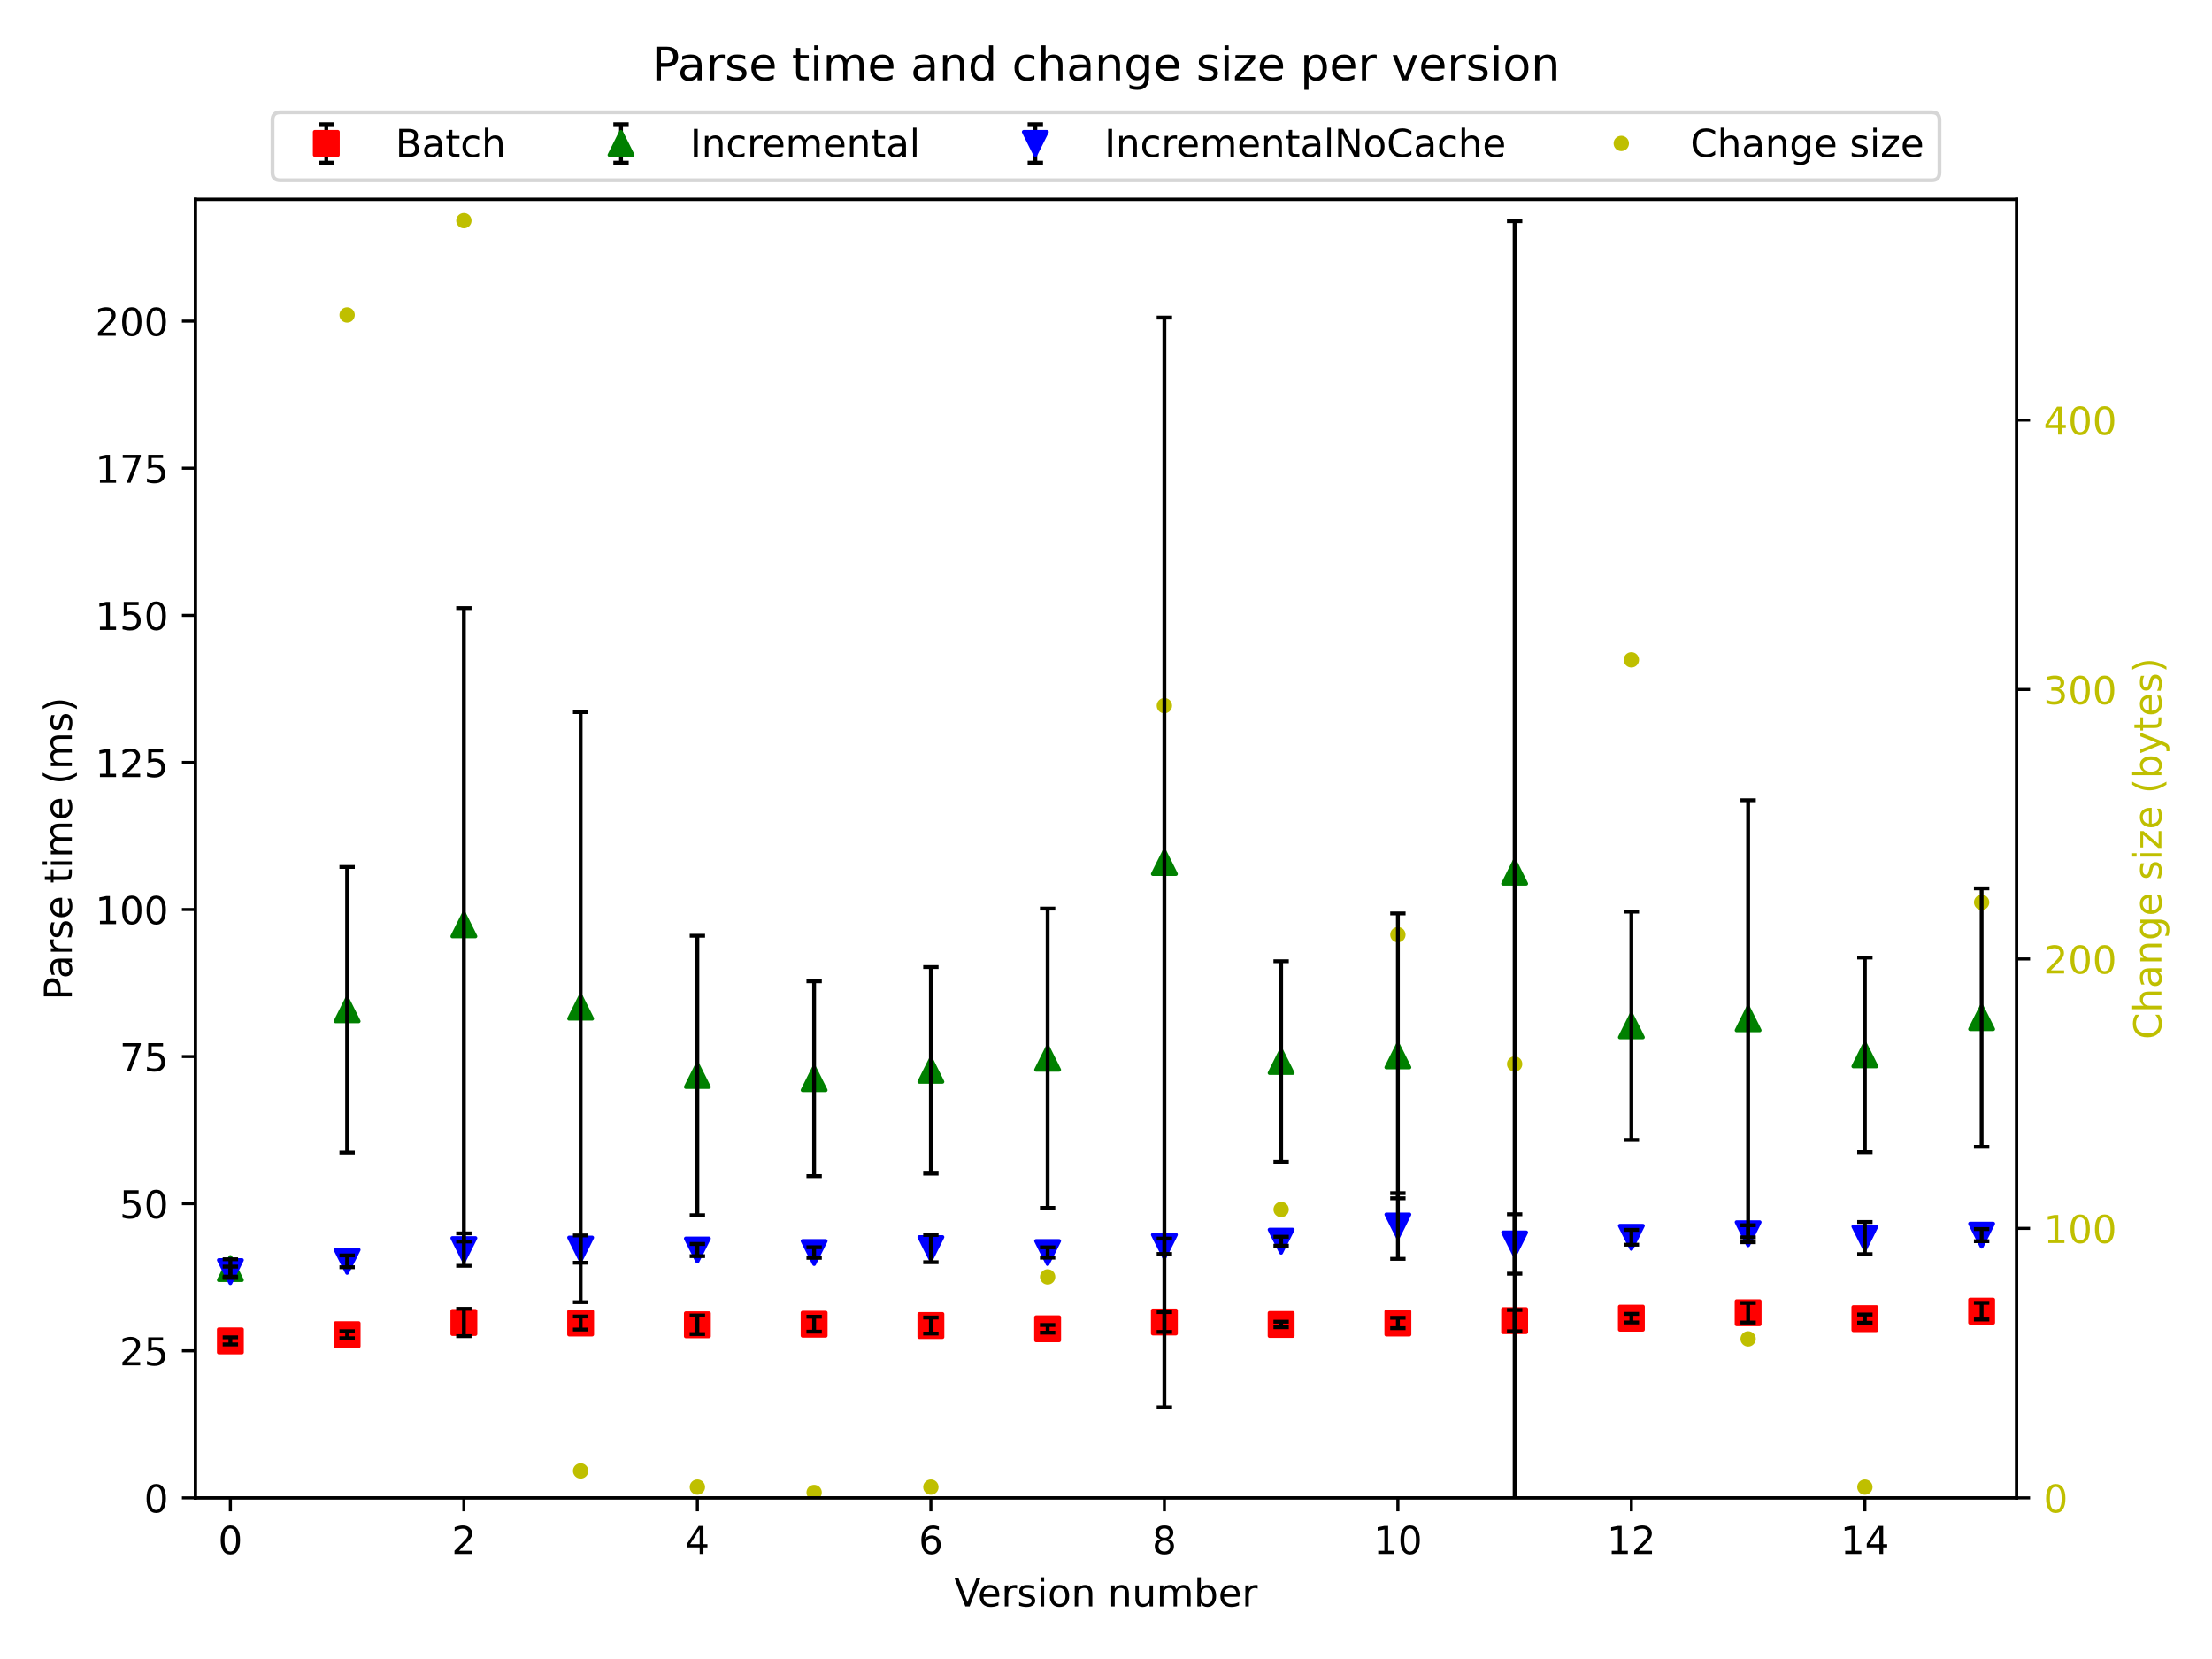 <?xml version="1.0" encoding="utf-8" standalone="no"?>
<!DOCTYPE svg PUBLIC "-//W3C//DTD SVG 1.1//EN"
  "http://www.w3.org/Graphics/SVG/1.1/DTD/svg11.dtd">
<!-- Created with matplotlib (https://matplotlib.org/) -->
<svg height="432pt" version="1.1" viewBox="0 0 576 432" width="576pt" xmlns="http://www.w3.org/2000/svg" xmlns:xlink="http://www.w3.org/1999/xlink">
 <defs>
  <style type="text/css">*{stroke-linecap:butt;stroke-linejoin:round;}</style>
 </defs>
 <g id="figure_1">
  <g id="patch_1">
   <path d="M 0 432 
L 576 432 
L 576 0 
L 0 0 
z
" style="fill:#ffffff;"/>
  </g>
  <g id="axes_1">
   <g id="matplotlib.axis_1">
    <g id="ytick_1">
     <g id="line2d_1">
      <defs>
       <path d="M 0 0 
L 3.5 0 
" id="mb43f9e6ca8" style="stroke:#000000;stroke-width:0.8;"/>
      </defs>
      <g>
       <use style="stroke:#000000;stroke-width:0.8;" x="525.13" xlink:href="#mb43f9e6ca8" y="390.04"/>
      </g>
     </g>
     <g id="text_1">
      <!-- 0 -->
      <g style="fill:#bfbf00;" transform="translate(532.13 393.839)scale(0.1 -0.1)">
       <defs>
        <path d="M 31.781 66.406 
Q 24.172 66.406 20.328 58.906 
Q 16.5 51.422 16.5 36.375 
Q 16.5 21.391 20.328 13.891 
Q 24.172 6.391 31.781 6.391 
Q 39.453 6.391 43.281 13.891 
Q 47.125 21.391 47.125 36.375 
Q 47.125 51.422 43.281 58.906 
Q 39.453 66.406 31.781 66.406 
z
M 31.781 74.219 
Q 44.047 74.219 50.516 64.516 
Q 56.984 54.828 56.984 36.375 
Q 56.984 17.969 50.516 8.266 
Q 44.047 -1.422 31.781 -1.422 
Q 19.531 -1.422 13.062 8.266 
Q 6.594 17.969 6.594 36.375 
Q 6.594 54.828 13.062 64.516 
Q 19.531 74.219 31.781 74.219 
z
" id="DejaVuSans-48"/>
       </defs>
       <use xlink:href="#DejaVuSans-48"/>
      </g>
     </g>
    </g>
    <g id="ytick_2">
     <g id="line2d_2">
      <g>
       <use style="stroke:#000000;stroke-width:0.8;" x="525.13" xlink:href="#mb43f9e6ca8" y="319.875"/>
      </g>
     </g>
     <g id="text_2">
      <!-- 100 -->
      <g style="fill:#bfbf00;" transform="translate(532.13 323.674)scale(0.1 -0.1)">
       <defs>
        <path d="M 12.406 8.297 
L 28.516 8.297 
L 28.516 63.922 
L 10.984 60.406 
L 10.984 69.391 
L 28.422 72.906 
L 38.281 72.906 
L 38.281 8.297 
L 54.391 8.297 
L 54.391 0 
L 12.406 0 
z
" id="DejaVuSans-49"/>
       </defs>
       <use xlink:href="#DejaVuSans-49"/>
       <use x="63.623" xlink:href="#DejaVuSans-48"/>
       <use x="127.246" xlink:href="#DejaVuSans-48"/>
      </g>
     </g>
    </g>
    <g id="ytick_3">
     <g id="line2d_3">
      <g>
       <use style="stroke:#000000;stroke-width:0.8;" x="525.13" xlink:href="#mb43f9e6ca8" y="249.709"/>
      </g>
     </g>
     <g id="text_3">
      <!-- 200 -->
      <g style="fill:#bfbf00;" transform="translate(532.13 253.508)scale(0.1 -0.1)">
       <defs>
        <path d="M 19.188 8.297 
L 53.609 8.297 
L 53.609 0 
L 7.328 0 
L 7.328 8.297 
Q 12.938 14.109 22.625 23.891 
Q 32.328 33.688 34.812 36.531 
Q 39.547 41.844 41.422 45.531 
Q 43.312 49.219 43.312 52.781 
Q 43.312 58.594 39.234 62.25 
Q 35.156 65.922 28.609 65.922 
Q 23.969 65.922 18.812 64.312 
Q 13.672 62.703 7.812 59.422 
L 7.812 69.391 
Q 13.766 71.781 18.938 73 
Q 24.125 74.219 28.422 74.219 
Q 39.75 74.219 46.484 68.547 
Q 53.219 62.891 53.219 53.422 
Q 53.219 48.922 51.531 44.891 
Q 49.859 40.875 45.406 35.406 
Q 44.188 33.984 37.641 27.219 
Q 31.109 20.453 19.188 8.297 
z
" id="DejaVuSans-50"/>
       </defs>
       <use xlink:href="#DejaVuSans-50"/>
       <use x="63.623" xlink:href="#DejaVuSans-48"/>
       <use x="127.246" xlink:href="#DejaVuSans-48"/>
      </g>
     </g>
    </g>
    <g id="ytick_4">
     <g id="line2d_4">
      <g>
       <use style="stroke:#000000;stroke-width:0.8;" x="525.13" xlink:href="#mb43f9e6ca8" y="179.544"/>
      </g>
     </g>
     <g id="text_4">
      <!-- 300 -->
      <g style="fill:#bfbf00;" transform="translate(532.13 183.343)scale(0.1 -0.1)">
       <defs>
        <path d="M 40.578 39.312 
Q 47.656 37.797 51.625 33 
Q 55.609 28.219 55.609 21.188 
Q 55.609 10.406 48.188 4.484 
Q 40.766 -1.422 27.094 -1.422 
Q 22.516 -1.422 17.656 -0.516 
Q 12.797 0.391 7.625 2.203 
L 7.625 11.719 
Q 11.719 9.328 16.594 8.109 
Q 21.484 6.891 26.812 6.891 
Q 36.078 6.891 40.938 10.547 
Q 45.797 14.203 45.797 21.188 
Q 45.797 27.641 41.281 31.266 
Q 36.766 34.906 28.719 34.906 
L 20.219 34.906 
L 20.219 43.016 
L 29.109 43.016 
Q 36.375 43.016 40.234 45.922 
Q 44.094 48.828 44.094 54.297 
Q 44.094 59.906 40.109 62.906 
Q 36.141 65.922 28.719 65.922 
Q 24.656 65.922 20.016 65.031 
Q 15.375 64.156 9.812 62.312 
L 9.812 71.094 
Q 15.438 72.656 20.344 73.438 
Q 25.25 74.219 29.594 74.219 
Q 40.828 74.219 47.359 69.109 
Q 53.906 64.016 53.906 55.328 
Q 53.906 49.266 50.438 45.094 
Q 46.969 40.922 40.578 39.312 
z
" id="DejaVuSans-51"/>
       </defs>
       <use xlink:href="#DejaVuSans-51"/>
       <use x="63.623" xlink:href="#DejaVuSans-48"/>
       <use x="127.246" xlink:href="#DejaVuSans-48"/>
      </g>
     </g>
    </g>
    <g id="ytick_5">
     <g id="line2d_5">
      <g>
       <use style="stroke:#000000;stroke-width:0.8;" x="525.13" xlink:href="#mb43f9e6ca8" y="109.378"/>
      </g>
     </g>
     <g id="text_5">
      <!-- 400 -->
      <g style="fill:#bfbf00;" transform="translate(532.13 113.177)scale(0.1 -0.1)">
       <defs>
        <path d="M 37.797 64.312 
L 12.891 25.391 
L 37.797 25.391 
z
M 35.203 72.906 
L 47.609 72.906 
L 47.609 25.391 
L 58.016 25.391 
L 58.016 17.188 
L 47.609 17.188 
L 47.609 0 
L 37.797 0 
L 37.797 17.188 
L 4.891 17.188 
L 4.891 26.703 
z
" id="DejaVuSans-52"/>
       </defs>
       <use xlink:href="#DejaVuSans-52"/>
       <use x="63.623" xlink:href="#DejaVuSans-48"/>
       <use x="127.246" xlink:href="#DejaVuSans-48"/>
      </g>
     </g>
    </g>
    <g id="text_6">
     <!-- Change size (bytes) -->
     <g style="fill:#bfbf00;" transform="translate(562.816 270.681)rotate(-90)scale(0.1 -0.1)">
      <defs>
       <path d="M 64.406 67.281 
L 64.406 56.891 
Q 59.422 61.531 53.781 63.812 
Q 48.141 66.109 41.797 66.109 
Q 29.297 66.109 22.656 58.469 
Q 16.016 50.828 16.016 36.375 
Q 16.016 21.969 22.656 14.328 
Q 29.297 6.688 41.797 6.688 
Q 48.141 6.688 53.781 8.984 
Q 59.422 11.281 64.406 15.922 
L 64.406 5.609 
Q 59.234 2.094 53.438 0.328 
Q 47.656 -1.422 41.219 -1.422 
Q 24.656 -1.422 15.125 8.703 
Q 5.609 18.844 5.609 36.375 
Q 5.609 53.953 15.125 64.078 
Q 24.656 74.219 41.219 74.219 
Q 47.75 74.219 53.531 72.484 
Q 59.328 70.75 64.406 67.281 
z
" id="DejaVuSans-67"/>
       <path d="M 54.891 33.016 
L 54.891 0 
L 45.906 0 
L 45.906 32.719 
Q 45.906 40.484 42.875 44.328 
Q 39.844 48.188 33.797 48.188 
Q 26.516 48.188 22.312 43.547 
Q 18.109 38.922 18.109 30.906 
L 18.109 0 
L 9.078 0 
L 9.078 75.984 
L 18.109 75.984 
L 18.109 46.188 
Q 21.344 51.125 25.703 53.562 
Q 30.078 56 35.797 56 
Q 45.219 56 50.047 50.172 
Q 54.891 44.344 54.891 33.016 
z
" id="DejaVuSans-104"/>
       <path d="M 34.281 27.484 
Q 23.391 27.484 19.188 25 
Q 14.984 22.516 14.984 16.5 
Q 14.984 11.719 18.141 8.906 
Q 21.297 6.109 26.703 6.109 
Q 34.188 6.109 38.703 11.406 
Q 43.219 16.703 43.219 25.484 
L 43.219 27.484 
z
M 52.203 31.203 
L 52.203 0 
L 43.219 0 
L 43.219 8.297 
Q 40.141 3.328 35.547 0.953 
Q 30.953 -1.422 24.312 -1.422 
Q 15.922 -1.422 10.953 3.297 
Q 6 8.016 6 15.922 
Q 6 25.141 12.172 29.828 
Q 18.359 34.516 30.609 34.516 
L 43.219 34.516 
L 43.219 35.406 
Q 43.219 41.609 39.141 45 
Q 35.062 48.391 27.688 48.391 
Q 23 48.391 18.547 47.266 
Q 14.109 46.141 10.016 43.891 
L 10.016 52.203 
Q 14.938 54.109 19.578 55.047 
Q 24.219 56 28.609 56 
Q 40.484 56 46.344 49.844 
Q 52.203 43.703 52.203 31.203 
z
" id="DejaVuSans-97"/>
       <path d="M 54.891 33.016 
L 54.891 0 
L 45.906 0 
L 45.906 32.719 
Q 45.906 40.484 42.875 44.328 
Q 39.844 48.188 33.797 48.188 
Q 26.516 48.188 22.312 43.547 
Q 18.109 38.922 18.109 30.906 
L 18.109 0 
L 9.078 0 
L 9.078 54.688 
L 18.109 54.688 
L 18.109 46.188 
Q 21.344 51.125 25.703 53.562 
Q 30.078 56 35.797 56 
Q 45.219 56 50.047 50.172 
Q 54.891 44.344 54.891 33.016 
z
" id="DejaVuSans-110"/>
       <path d="M 45.406 27.984 
Q 45.406 37.75 41.375 43.109 
Q 37.359 48.484 30.078 48.484 
Q 22.859 48.484 18.828 43.109 
Q 14.797 37.75 14.797 27.984 
Q 14.797 18.266 18.828 12.891 
Q 22.859 7.516 30.078 7.516 
Q 37.359 7.516 41.375 12.891 
Q 45.406 18.266 45.406 27.984 
z
M 54.391 6.781 
Q 54.391 -7.172 48.188 -13.984 
Q 42 -20.797 29.203 -20.797 
Q 24.469 -20.797 20.266 -20.094 
Q 16.062 -19.391 12.109 -17.922 
L 12.109 -9.188 
Q 16.062 -11.328 19.922 -12.344 
Q 23.781 -13.375 27.781 -13.375 
Q 36.625 -13.375 41.016 -8.766 
Q 45.406 -4.156 45.406 5.172 
L 45.406 9.625 
Q 42.625 4.781 38.281 2.391 
Q 33.938 0 27.875 0 
Q 17.828 0 11.672 7.656 
Q 5.516 15.328 5.516 27.984 
Q 5.516 40.672 11.672 48.328 
Q 17.828 56 27.875 56 
Q 33.938 56 38.281 53.609 
Q 42.625 51.219 45.406 46.391 
L 45.406 54.688 
L 54.391 54.688 
z
" id="DejaVuSans-103"/>
       <path d="M 56.203 29.594 
L 56.203 25.203 
L 14.891 25.203 
Q 15.484 15.922 20.484 11.062 
Q 25.484 6.203 34.422 6.203 
Q 39.594 6.203 44.453 7.469 
Q 49.312 8.734 54.109 11.281 
L 54.109 2.781 
Q 49.266 0.734 44.188 -0.344 
Q 39.109 -1.422 33.891 -1.422 
Q 20.797 -1.422 13.156 6.188 
Q 5.516 13.812 5.516 26.812 
Q 5.516 40.234 12.766 48.109 
Q 20.016 56 32.328 56 
Q 43.359 56 49.781 48.891 
Q 56.203 41.797 56.203 29.594 
z
M 47.219 32.234 
Q 47.125 39.594 43.094 43.984 
Q 39.062 48.391 32.422 48.391 
Q 24.906 48.391 20.391 44.141 
Q 15.875 39.891 15.188 32.172 
z
" id="DejaVuSans-101"/>
       <path id="DejaVuSans-32"/>
       <path d="M 44.281 53.078 
L 44.281 44.578 
Q 40.484 46.531 36.375 47.5 
Q 32.281 48.484 27.875 48.484 
Q 21.188 48.484 17.844 46.438 
Q 14.5 44.391 14.5 40.281 
Q 14.5 37.156 16.891 35.375 
Q 19.281 33.594 26.516 31.984 
L 29.594 31.297 
Q 39.156 29.25 43.188 25.516 
Q 47.219 21.781 47.219 15.094 
Q 47.219 7.469 41.188 3.016 
Q 35.156 -1.422 24.609 -1.422 
Q 20.219 -1.422 15.453 -0.562 
Q 10.688 0.297 5.422 2 
L 5.422 11.281 
Q 10.406 8.688 15.234 7.391 
Q 20.062 6.109 24.812 6.109 
Q 31.156 6.109 34.562 8.281 
Q 37.984 10.453 37.984 14.406 
Q 37.984 18.062 35.516 20.016 
Q 33.062 21.969 24.703 23.781 
L 21.578 24.516 
Q 13.234 26.266 9.516 29.906 
Q 5.812 33.547 5.812 39.891 
Q 5.812 47.609 11.281 51.797 
Q 16.75 56 26.812 56 
Q 31.781 56 36.172 55.266 
Q 40.578 54.547 44.281 53.078 
z
" id="DejaVuSans-115"/>
       <path d="M 9.422 54.688 
L 18.406 54.688 
L 18.406 0 
L 9.422 0 
z
M 9.422 75.984 
L 18.406 75.984 
L 18.406 64.594 
L 9.422 64.594 
z
" id="DejaVuSans-105"/>
       <path d="M 5.516 54.688 
L 48.188 54.688 
L 48.188 46.484 
L 14.406 7.172 
L 48.188 7.172 
L 48.188 0 
L 4.297 0 
L 4.297 8.203 
L 38.094 47.516 
L 5.516 47.516 
z
" id="DejaVuSans-122"/>
       <path d="M 31 75.875 
Q 24.469 64.656 21.281 53.656 
Q 18.109 42.672 18.109 31.391 
Q 18.109 20.125 21.312 9.062 
Q 24.516 -2 31 -13.188 
L 23.188 -13.188 
Q 15.875 -1.703 12.234 9.375 
Q 8.594 20.453 8.594 31.391 
Q 8.594 42.281 12.203 53.312 
Q 15.828 64.359 23.188 75.875 
z
" id="DejaVuSans-40"/>
       <path d="M 48.688 27.297 
Q 48.688 37.203 44.609 42.844 
Q 40.531 48.484 33.406 48.484 
Q 26.266 48.484 22.188 42.844 
Q 18.109 37.203 18.109 27.297 
Q 18.109 17.391 22.188 11.75 
Q 26.266 6.109 33.406 6.109 
Q 40.531 6.109 44.609 11.75 
Q 48.688 17.391 48.688 27.297 
z
M 18.109 46.391 
Q 20.953 51.266 25.266 53.625 
Q 29.594 56 35.594 56 
Q 45.562 56 51.781 48.094 
Q 58.016 40.188 58.016 27.297 
Q 58.016 14.406 51.781 6.484 
Q 45.562 -1.422 35.594 -1.422 
Q 29.594 -1.422 25.266 0.953 
Q 20.953 3.328 18.109 8.203 
L 18.109 0 
L 9.078 0 
L 9.078 75.984 
L 18.109 75.984 
z
" id="DejaVuSans-98"/>
       <path d="M 32.172 -5.078 
Q 28.375 -14.844 24.75 -17.812 
Q 21.141 -20.797 15.094 -20.797 
L 7.906 -20.797 
L 7.906 -13.281 
L 13.188 -13.281 
Q 16.891 -13.281 18.938 -11.516 
Q 21 -9.766 23.484 -3.219 
L 25.094 0.875 
L 2.984 54.688 
L 12.5 54.688 
L 29.594 11.922 
L 46.688 54.688 
L 56.203 54.688 
z
" id="DejaVuSans-121"/>
       <path d="M 18.312 70.219 
L 18.312 54.688 
L 36.812 54.688 
L 36.812 47.703 
L 18.312 47.703 
L 18.312 18.016 
Q 18.312 11.328 20.141 9.422 
Q 21.969 7.516 27.594 7.516 
L 36.812 7.516 
L 36.812 0 
L 27.594 0 
Q 17.188 0 13.234 3.875 
Q 9.281 7.766 9.281 18.016 
L 9.281 47.703 
L 2.688 47.703 
L 2.688 54.688 
L 9.281 54.688 
L 9.281 70.219 
z
" id="DejaVuSans-116"/>
       <path d="M 8.016 75.875 
L 15.828 75.875 
Q 23.141 64.359 26.781 53.312 
Q 30.422 42.281 30.422 31.391 
Q 30.422 20.453 26.781 9.375 
Q 23.141 -1.703 15.828 -13.188 
L 8.016 -13.188 
Q 14.5 -2 17.703 9.062 
Q 20.906 20.125 20.906 31.391 
Q 20.906 42.672 17.703 53.656 
Q 14.5 64.656 8.016 75.875 
z
" id="DejaVuSans-41"/>
      </defs>
      <use xlink:href="#DejaVuSans-67"/>
      <use x="69.824" xlink:href="#DejaVuSans-104"/>
      <use x="133.203" xlink:href="#DejaVuSans-97"/>
      <use x="194.482" xlink:href="#DejaVuSans-110"/>
      <use x="257.861" xlink:href="#DejaVuSans-103"/>
      <use x="321.338" xlink:href="#DejaVuSans-101"/>
      <use x="382.861" xlink:href="#DejaVuSans-32"/>
      <use x="414.648" xlink:href="#DejaVuSans-115"/>
      <use x="466.748" xlink:href="#DejaVuSans-105"/>
      <use x="494.531" xlink:href="#DejaVuSans-122"/>
      <use x="547.021" xlink:href="#DejaVuSans-101"/>
      <use x="608.545" xlink:href="#DejaVuSans-32"/>
      <use x="640.332" xlink:href="#DejaVuSans-40"/>
      <use x="679.346" xlink:href="#DejaVuSans-98"/>
      <use x="742.822" xlink:href="#DejaVuSans-121"/>
      <use x="802.002" xlink:href="#DejaVuSans-116"/>
      <use x="841.211" xlink:href="#DejaVuSans-101"/>
      <use x="902.734" xlink:href="#DejaVuSans-115"/>
      <use x="954.834" xlink:href="#DejaVuSans-41"/>
     </g>
    </g>
   </g>
   <g id="line2d_6">
    <defs>
     <path d="M 0 1.5 
C 0.398 1.5 0.779 1.342 1.061 1.061 
C 1.342 0.779 1.5 0.398 1.5 0 
C 1.5 -0.398 1.342 -0.779 1.061 -1.061 
C 0.779 -1.342 0.398 -1.5 0 -1.5 
C -0.398 -1.5 -0.779 -1.342 -1.061 -1.061 
C -1.342 -0.779 -1.5 -0.398 -1.5 0 
C -1.5 0.398 -1.342 0.779 -1.061 1.061 
C -0.779 1.342 -0.398 1.5 0 1.5 
z
" id="m388561de2b" style="stroke:#bfbf00;"/>
    </defs>
    <g clip-path="url(#p30b61a8bf3)">
     <use style="fill:#bfbf00;stroke:#bfbf00;" x="90.392" xlink:href="#m388561de2b" y="82.014"/>
     <use style="fill:#bfbf00;stroke:#bfbf00;" x="120.793" xlink:href="#m388561de2b" y="57.456"/>
     <use style="fill:#bfbf00;stroke:#bfbf00;" x="151.194" xlink:href="#m388561de2b" y="383.023"/>
     <use style="fill:#bfbf00;stroke:#bfbf00;" x="181.596" xlink:href="#m388561de2b" y="387.233"/>
     <use style="fill:#bfbf00;stroke:#bfbf00;" x="211.997" xlink:href="#m388561de2b" y="388.637"/>
     <use style="fill:#bfbf00;stroke:#bfbf00;" x="242.398" xlink:href="#m388561de2b" y="387.233"/>
     <use style="fill:#bfbf00;stroke:#bfbf00;" x="272.799" xlink:href="#m388561de2b" y="332.504"/>
     <use style="fill:#bfbf00;stroke:#bfbf00;" x="303.201" xlink:href="#m388561de2b" y="183.754"/>
     <use style="fill:#bfbf00;stroke:#bfbf00;" x="333.602" xlink:href="#m388561de2b" y="314.963"/>
     <use style="fill:#bfbf00;stroke:#bfbf00;" x="364.003" xlink:href="#m388561de2b" y="243.394"/>
     <use style="fill:#bfbf00;stroke:#bfbf00;" x="394.404" xlink:href="#m388561de2b" y="277.074"/>
     <use style="fill:#bfbf00;stroke:#bfbf00;" x="424.806" xlink:href="#m388561de2b" y="171.825"/>
     <use style="fill:#bfbf00;stroke:#bfbf00;" x="455.207" xlink:href="#m388561de2b" y="348.642"/>
     <use style="fill:#bfbf00;stroke:#bfbf00;" x="485.608" xlink:href="#m388561de2b" y="387.233"/>
     <use style="fill:#bfbf00;stroke:#bfbf00;" x="516.01" xlink:href="#m388561de2b" y="234.974"/>
    </g>
   </g>
   <g id="patch_2">
    <path d="M 50.87 390.04 
L 50.87 51.936 
" style="fill:none;stroke:#000000;stroke-linecap:square;stroke-linejoin:miter;stroke-width:0.8;"/>
   </g>
   <g id="patch_3">
    <path d="M 525.13 390.04 
L 525.13 51.936 
" style="fill:none;stroke:#000000;stroke-linecap:square;stroke-linejoin:miter;stroke-width:0.8;"/>
   </g>
   <g id="patch_4">
    <path d="M 50.87 390.04 
L 525.13 390.04 
" style="fill:none;stroke:#000000;stroke-linecap:square;stroke-linejoin:miter;stroke-width:0.8;"/>
   </g>
   <g id="patch_5">
    <path d="M 50.87 51.936 
L 525.13 51.936 
" style="fill:none;stroke:#000000;stroke-linecap:square;stroke-linejoin:miter;stroke-width:0.8;"/>
   </g>
   <g id="legend_1">
    <g id="patch_6">
     <path d="M 72.967 46.936 
L 503.033 46.936 
Q 505.033 46.936 505.033 44.936 
L 505.033 31.258 
Q 505.033 29.258 503.033 29.258 
L 72.967 29.258 
Q 70.967 29.258 70.967 31.258 
L 70.967 44.936 
Q 70.967 46.936 72.967 46.936 
z
" style="fill:#ffffff;opacity:0.8;stroke:#cccccc;stroke-linejoin:miter;"/>
    </g>
    <g id="LineCollection_1">
     <path d="M 84.967 42.356 
L 84.967 32.356 
" style="fill:none;stroke:#000000;"/>
    </g>
    <g id="line2d_7">
     <defs>
      <path d="M 2 0 
L -2 -0 
" id="mb2417d0aa7" style="stroke:#000000;"/>
     </defs>
     <g>
      <use style="stroke:#000000;" x="84.967" xlink:href="#mb2417d0aa7" y="42.356"/>
     </g>
    </g>
    <g id="line2d_8">
     <g>
      <use style="stroke:#000000;" x="84.967" xlink:href="#mb2417d0aa7" y="32.356"/>
     </g>
    </g>
    <g id="line2d_9"/>
    <g id="line2d_10">
     <defs>
      <path d="M -3 3 
L 3 3 
L 3 -3 
L -3 -3 
z
" id="m9306aff05e" style="stroke:#ff0000;stroke-linejoin:miter;"/>
     </defs>
     <g>
      <use style="fill:#ff0000;stroke:#ff0000;stroke-linejoin:miter;" x="84.967" xlink:href="#m9306aff05e" y="37.356"/>
     </g>
    </g>
    <g id="text_7">
     <!-- Batch -->
     <g transform="translate(102.967 40.856)scale(0.1 -0.1)">
      <defs>
       <path d="M 19.672 34.812 
L 19.672 8.109 
L 35.5 8.109 
Q 43.453 8.109 47.281 11.406 
Q 51.125 14.703 51.125 21.484 
Q 51.125 28.328 47.281 31.562 
Q 43.453 34.812 35.5 34.812 
z
M 19.672 64.797 
L 19.672 42.828 
L 34.281 42.828 
Q 41.5 42.828 45.031 45.531 
Q 48.578 48.25 48.578 53.812 
Q 48.578 59.328 45.031 62.062 
Q 41.5 64.797 34.281 64.797 
z
M 9.812 72.906 
L 35.016 72.906 
Q 46.297 72.906 52.391 68.219 
Q 58.5 63.531 58.5 54.891 
Q 58.5 48.188 55.375 44.234 
Q 52.25 40.281 46.188 39.312 
Q 53.469 37.75 57.5 32.781 
Q 61.531 27.828 61.531 20.406 
Q 61.531 10.641 54.891 5.312 
Q 48.25 0 35.984 0 
L 9.812 0 
z
" id="DejaVuSans-66"/>
       <path d="M 48.781 52.594 
L 48.781 44.188 
Q 44.969 46.297 41.141 47.344 
Q 37.312 48.391 33.406 48.391 
Q 24.656 48.391 19.812 42.844 
Q 14.984 37.312 14.984 27.297 
Q 14.984 17.281 19.812 11.734 
Q 24.656 6.203 33.406 6.203 
Q 37.312 6.203 41.141 7.25 
Q 44.969 8.297 48.781 10.406 
L 48.781 2.094 
Q 45.016 0.344 40.984 -0.531 
Q 36.969 -1.422 32.422 -1.422 
Q 20.062 -1.422 12.781 6.344 
Q 5.516 14.109 5.516 27.297 
Q 5.516 40.672 12.859 48.328 
Q 20.219 56 33.016 56 
Q 37.156 56 41.109 55.141 
Q 45.062 54.297 48.781 52.594 
z
" id="DejaVuSans-99"/>
      </defs>
      <use xlink:href="#DejaVuSans-66"/>
      <use x="68.604" xlink:href="#DejaVuSans-97"/>
      <use x="129.883" xlink:href="#DejaVuSans-116"/>
      <use x="169.092" xlink:href="#DejaVuSans-99"/>
      <use x="224.072" xlink:href="#DejaVuSans-104"/>
     </g>
    </g>
    <g id="LineCollection_2">
     <path d="M 161.713 42.356 
L 161.713 32.356 
" style="fill:none;stroke:#000000;"/>
    </g>
    <g id="line2d_11">
     <g>
      <use style="stroke:#000000;" x="161.713" xlink:href="#mb2417d0aa7" y="42.356"/>
     </g>
    </g>
    <g id="line2d_12">
     <g>
      <use style="stroke:#000000;" x="161.713" xlink:href="#mb2417d0aa7" y="32.356"/>
     </g>
    </g>
    <g id="line2d_13"/>
    <g id="line2d_14">
     <defs>
      <path d="M 0 -3 
L -3 3 
L 3 3 
z
" id="me677882402" style="stroke:#008000;stroke-linejoin:miter;"/>
     </defs>
     <g>
      <use style="fill:#008000;stroke:#008000;stroke-linejoin:miter;" x="161.713" xlink:href="#me677882402" y="37.356"/>
     </g>
    </g>
    <g id="text_8">
     <!-- Incremental -->
     <g transform="translate(179.713 40.856)scale(0.1 -0.1)">
      <defs>
       <path d="M 9.812 72.906 
L 19.672 72.906 
L 19.672 0 
L 9.812 0 
z
" id="DejaVuSans-73"/>
       <path d="M 41.109 46.297 
Q 39.594 47.172 37.812 47.578 
Q 36.031 48 33.891 48 
Q 26.266 48 22.188 43.047 
Q 18.109 38.094 18.109 28.812 
L 18.109 0 
L 9.078 0 
L 9.078 54.688 
L 18.109 54.688 
L 18.109 46.188 
Q 20.953 51.172 25.484 53.578 
Q 30.031 56 36.531 56 
Q 37.453 56 38.578 55.875 
Q 39.703 55.766 41.062 55.516 
z
" id="DejaVuSans-114"/>
       <path d="M 52 44.188 
Q 55.375 50.25 60.062 53.125 
Q 64.75 56 71.094 56 
Q 79.641 56 84.281 50.016 
Q 88.922 44.047 88.922 33.016 
L 88.922 0 
L 79.891 0 
L 79.891 32.719 
Q 79.891 40.578 77.094 44.375 
Q 74.312 48.188 68.609 48.188 
Q 61.625 48.188 57.562 43.547 
Q 53.516 38.922 53.516 30.906 
L 53.516 0 
L 44.484 0 
L 44.484 32.719 
Q 44.484 40.625 41.703 44.406 
Q 38.922 48.188 33.109 48.188 
Q 26.219 48.188 22.156 43.531 
Q 18.109 38.875 18.109 30.906 
L 18.109 0 
L 9.078 0 
L 9.078 54.688 
L 18.109 54.688 
L 18.109 46.188 
Q 21.188 51.219 25.484 53.609 
Q 29.781 56 35.688 56 
Q 41.656 56 45.828 52.969 
Q 50 49.953 52 44.188 
z
" id="DejaVuSans-109"/>
       <path d="M 9.422 75.984 
L 18.406 75.984 
L 18.406 0 
L 9.422 0 
z
" id="DejaVuSans-108"/>
      </defs>
      <use xlink:href="#DejaVuSans-73"/>
      <use x="29.492" xlink:href="#DejaVuSans-110"/>
      <use x="92.871" xlink:href="#DejaVuSans-99"/>
      <use x="147.852" xlink:href="#DejaVuSans-114"/>
      <use x="186.715" xlink:href="#DejaVuSans-101"/>
      <use x="248.238" xlink:href="#DejaVuSans-109"/>
      <use x="345.65" xlink:href="#DejaVuSans-101"/>
      <use x="407.174" xlink:href="#DejaVuSans-110"/>
      <use x="470.553" xlink:href="#DejaVuSans-116"/>
      <use x="509.762" xlink:href="#DejaVuSans-97"/>
      <use x="571.041" xlink:href="#DejaVuSans-108"/>
     </g>
    </g>
    <g id="LineCollection_3">
     <path d="M 269.595 42.356 
L 269.595 32.356 
" style="fill:none;stroke:#000000;"/>
    </g>
    <g id="line2d_15">
     <g>
      <use style="stroke:#000000;" x="269.595" xlink:href="#mb2417d0aa7" y="42.356"/>
     </g>
    </g>
    <g id="line2d_16">
     <g>
      <use style="stroke:#000000;" x="269.595" xlink:href="#mb2417d0aa7" y="32.356"/>
     </g>
    </g>
    <g id="line2d_17"/>
    <g id="line2d_18">
     <defs>
      <path d="M -0 3 
L 3 -3 
L -3 -3 
z
" id="mfe072cbbb4" style="stroke:#0000ff;stroke-linejoin:miter;"/>
     </defs>
     <g>
      <use style="fill:#0000ff;stroke:#0000ff;stroke-linejoin:miter;" x="269.595" xlink:href="#mfe072cbbb4" y="37.356"/>
     </g>
    </g>
    <g id="text_9">
     <!-- IncrementalNoCache -->
     <g transform="translate(287.595 40.856)scale(0.1 -0.1)">
      <defs>
       <path d="M 9.812 72.906 
L 23.094 72.906 
L 55.422 11.922 
L 55.422 72.906 
L 64.984 72.906 
L 64.984 0 
L 51.703 0 
L 19.391 60.984 
L 19.391 0 
L 9.812 0 
z
" id="DejaVuSans-78"/>
       <path d="M 30.609 48.391 
Q 23.391 48.391 19.188 42.75 
Q 14.984 37.109 14.984 27.297 
Q 14.984 17.484 19.156 11.844 
Q 23.344 6.203 30.609 6.203 
Q 37.797 6.203 41.984 11.859 
Q 46.188 17.531 46.188 27.297 
Q 46.188 37.016 41.984 42.703 
Q 37.797 48.391 30.609 48.391 
z
M 30.609 56 
Q 42.328 56 49.016 48.375 
Q 55.719 40.766 55.719 27.297 
Q 55.719 13.875 49.016 6.219 
Q 42.328 -1.422 30.609 -1.422 
Q 18.844 -1.422 12.172 6.219 
Q 5.516 13.875 5.516 27.297 
Q 5.516 40.766 12.172 48.375 
Q 18.844 56 30.609 56 
z
" id="DejaVuSans-111"/>
      </defs>
      <use xlink:href="#DejaVuSans-73"/>
      <use x="29.492" xlink:href="#DejaVuSans-110"/>
      <use x="92.871" xlink:href="#DejaVuSans-99"/>
      <use x="147.852" xlink:href="#DejaVuSans-114"/>
      <use x="186.715" xlink:href="#DejaVuSans-101"/>
      <use x="248.238" xlink:href="#DejaVuSans-109"/>
      <use x="345.65" xlink:href="#DejaVuSans-101"/>
      <use x="407.174" xlink:href="#DejaVuSans-110"/>
      <use x="470.553" xlink:href="#DejaVuSans-116"/>
      <use x="509.762" xlink:href="#DejaVuSans-97"/>
      <use x="571.041" xlink:href="#DejaVuSans-108"/>
      <use x="598.824" xlink:href="#DejaVuSans-78"/>
      <use x="673.629" xlink:href="#DejaVuSans-111"/>
      <use x="734.811" xlink:href="#DejaVuSans-67"/>
      <use x="804.635" xlink:href="#DejaVuSans-97"/>
      <use x="865.914" xlink:href="#DejaVuSans-99"/>
      <use x="920.895" xlink:href="#DejaVuSans-104"/>
      <use x="984.273" xlink:href="#DejaVuSans-101"/>
     </g>
    </g>
    <g id="line2d_19"/>
    <g id="line2d_20">
     <g>
      <use style="fill:#bfbf00;stroke:#bfbf00;" x="422.178" xlink:href="#m388561de2b" y="37.356"/>
     </g>
    </g>
    <g id="text_10">
     <!-- Change size -->
     <g transform="translate(440.178 40.856)scale(0.1 -0.1)">
      <use xlink:href="#DejaVuSans-67"/>
      <use x="69.824" xlink:href="#DejaVuSans-104"/>
      <use x="133.203" xlink:href="#DejaVuSans-97"/>
      <use x="194.482" xlink:href="#DejaVuSans-110"/>
      <use x="257.861" xlink:href="#DejaVuSans-103"/>
      <use x="321.338" xlink:href="#DejaVuSans-101"/>
      <use x="382.861" xlink:href="#DejaVuSans-32"/>
      <use x="414.648" xlink:href="#DejaVuSans-115"/>
      <use x="466.748" xlink:href="#DejaVuSans-105"/>
      <use x="494.531" xlink:href="#DejaVuSans-122"/>
      <use x="547.021" xlink:href="#DejaVuSans-101"/>
     </g>
    </g>
   </g>
  </g>
  <g id="axes_2">
   <g id="matplotlib.axis_2">
    <g id="xtick_1">
     <g id="line2d_21">
      <defs>
       <path d="M 0 0 
L 0 3.5 
" id="mb620ce5f83" style="stroke:#000000;stroke-width:0.8;"/>
      </defs>
      <g>
       <use style="stroke:#000000;stroke-width:0.8;" x="59.99" xlink:href="#mb620ce5f83" y="390.04"/>
      </g>
     </g>
     <g id="text_11">
      <!-- 0 -->
      <g transform="translate(56.809 404.638)scale(0.1 -0.1)">
       <use xlink:href="#DejaVuSans-48"/>
      </g>
     </g>
    </g>
    <g id="xtick_2">
     <g id="line2d_22">
      <g>
       <use style="stroke:#000000;stroke-width:0.8;" x="120.793" xlink:href="#mb620ce5f83" y="390.04"/>
      </g>
     </g>
     <g id="text_12">
      <!-- 2 -->
      <g transform="translate(117.612 404.638)scale(0.1 -0.1)">
       <use xlink:href="#DejaVuSans-50"/>
      </g>
     </g>
    </g>
    <g id="xtick_3">
     <g id="line2d_23">
      <g>
       <use style="stroke:#000000;stroke-width:0.8;" x="181.596" xlink:href="#mb620ce5f83" y="390.04"/>
      </g>
     </g>
     <g id="text_13">
      <!-- 4 -->
      <g transform="translate(178.414 404.638)scale(0.1 -0.1)">
       <use xlink:href="#DejaVuSans-52"/>
      </g>
     </g>
    </g>
    <g id="xtick_4">
     <g id="line2d_24">
      <g>
       <use style="stroke:#000000;stroke-width:0.8;" x="242.398" xlink:href="#mb620ce5f83" y="390.04"/>
      </g>
     </g>
     <g id="text_14">
      <!-- 6 -->
      <g transform="translate(239.217 404.638)scale(0.1 -0.1)">
       <defs>
        <path d="M 33.016 40.375 
Q 26.375 40.375 22.484 35.828 
Q 18.609 31.297 18.609 23.391 
Q 18.609 15.531 22.484 10.953 
Q 26.375 6.391 33.016 6.391 
Q 39.656 6.391 43.531 10.953 
Q 47.406 15.531 47.406 23.391 
Q 47.406 31.297 43.531 35.828 
Q 39.656 40.375 33.016 40.375 
z
M 52.594 71.297 
L 52.594 62.312 
Q 48.875 64.062 45.094 64.984 
Q 41.312 65.922 37.594 65.922 
Q 27.828 65.922 22.672 59.328 
Q 17.531 52.734 16.797 39.406 
Q 19.672 43.656 24.016 45.922 
Q 28.375 48.188 33.594 48.188 
Q 44.578 48.188 50.953 41.516 
Q 57.328 34.859 57.328 23.391 
Q 57.328 12.156 50.688 5.359 
Q 44.047 -1.422 33.016 -1.422 
Q 20.359 -1.422 13.672 8.266 
Q 6.984 17.969 6.984 36.375 
Q 6.984 53.656 15.188 63.938 
Q 23.391 74.219 37.203 74.219 
Q 40.922 74.219 44.703 73.484 
Q 48.484 72.75 52.594 71.297 
z
" id="DejaVuSans-54"/>
       </defs>
       <use xlink:href="#DejaVuSans-54"/>
      </g>
     </g>
    </g>
    <g id="xtick_5">
     <g id="line2d_25">
      <g>
       <use style="stroke:#000000;stroke-width:0.8;" x="303.201" xlink:href="#mb620ce5f83" y="390.04"/>
      </g>
     </g>
     <g id="text_15">
      <!-- 8 -->
      <g transform="translate(300.019 404.638)scale(0.1 -0.1)">
       <defs>
        <path d="M 31.781 34.625 
Q 24.75 34.625 20.719 30.859 
Q 16.703 27.094 16.703 20.516 
Q 16.703 13.922 20.719 10.156 
Q 24.75 6.391 31.781 6.391 
Q 38.812 6.391 42.859 10.172 
Q 46.922 13.969 46.922 20.516 
Q 46.922 27.094 42.891 30.859 
Q 38.875 34.625 31.781 34.625 
z
M 21.922 38.812 
Q 15.578 40.375 12.031 44.719 
Q 8.5 49.078 8.5 55.328 
Q 8.5 64.062 14.719 69.141 
Q 20.953 74.219 31.781 74.219 
Q 42.672 74.219 48.875 69.141 
Q 55.078 64.062 55.078 55.328 
Q 55.078 49.078 51.531 44.719 
Q 48 40.375 41.703 38.812 
Q 48.828 37.156 52.797 32.312 
Q 56.781 27.484 56.781 20.516 
Q 56.781 9.906 50.312 4.234 
Q 43.844 -1.422 31.781 -1.422 
Q 19.734 -1.422 13.25 4.234 
Q 6.781 9.906 6.781 20.516 
Q 6.781 27.484 10.781 32.312 
Q 14.797 37.156 21.922 38.812 
z
M 18.312 54.391 
Q 18.312 48.734 21.844 45.562 
Q 25.391 42.391 31.781 42.391 
Q 38.141 42.391 41.719 45.562 
Q 45.312 48.734 45.312 54.391 
Q 45.312 60.062 41.719 63.234 
Q 38.141 66.406 31.781 66.406 
Q 25.391 66.406 21.844 63.234 
Q 18.312 60.062 18.312 54.391 
z
" id="DejaVuSans-56"/>
       </defs>
       <use xlink:href="#DejaVuSans-56"/>
      </g>
     </g>
    </g>
    <g id="xtick_6">
     <g id="line2d_26">
      <g>
       <use style="stroke:#000000;stroke-width:0.8;" x="364.003" xlink:href="#mb620ce5f83" y="390.04"/>
      </g>
     </g>
     <g id="text_16">
      <!-- 10 -->
      <g transform="translate(357.641 404.638)scale(0.1 -0.1)">
       <use xlink:href="#DejaVuSans-49"/>
       <use x="63.623" xlink:href="#DejaVuSans-48"/>
      </g>
     </g>
    </g>
    <g id="xtick_7">
     <g id="line2d_27">
      <g>
       <use style="stroke:#000000;stroke-width:0.8;" x="424.806" xlink:href="#mb620ce5f83" y="390.04"/>
      </g>
     </g>
     <g id="text_17">
      <!-- 12 -->
      <g transform="translate(418.443 404.638)scale(0.1 -0.1)">
       <use xlink:href="#DejaVuSans-49"/>
       <use x="63.623" xlink:href="#DejaVuSans-50"/>
      </g>
     </g>
    </g>
    <g id="xtick_8">
     <g id="line2d_28">
      <g>
       <use style="stroke:#000000;stroke-width:0.8;" x="485.608" xlink:href="#mb620ce5f83" y="390.04"/>
      </g>
     </g>
     <g id="text_18">
      <!-- 14 -->
      <g transform="translate(479.246 404.638)scale(0.1 -0.1)">
       <use xlink:href="#DejaVuSans-49"/>
       <use x="63.623" xlink:href="#DejaVuSans-52"/>
      </g>
     </g>
    </g>
    <g id="text_19">
     <!-- Version number -->
     <g transform="translate(248.51 418.317)scale(0.1 -0.1)">
      <defs>
       <path d="M 28.609 0 
L 0.781 72.906 
L 11.078 72.906 
L 34.188 11.531 
L 57.328 72.906 
L 67.578 72.906 
L 39.797 0 
z
" id="DejaVuSans-86"/>
       <path d="M 8.5 21.578 
L 8.5 54.688 
L 17.484 54.688 
L 17.484 21.922 
Q 17.484 14.156 20.5 10.266 
Q 23.531 6.391 29.594 6.391 
Q 36.859 6.391 41.078 11.031 
Q 45.312 15.672 45.312 23.688 
L 45.312 54.688 
L 54.297 54.688 
L 54.297 0 
L 45.312 0 
L 45.312 8.406 
Q 42.047 3.422 37.719 1 
Q 33.406 -1.422 27.688 -1.422 
Q 18.266 -1.422 13.375 4.438 
Q 8.5 10.297 8.5 21.578 
z
M 31.109 56 
z
" id="DejaVuSans-117"/>
      </defs>
      <use xlink:href="#DejaVuSans-86"/>
      <use x="60.658" xlink:href="#DejaVuSans-101"/>
      <use x="122.182" xlink:href="#DejaVuSans-114"/>
      <use x="163.295" xlink:href="#DejaVuSans-115"/>
      <use x="215.395" xlink:href="#DejaVuSans-105"/>
      <use x="243.178" xlink:href="#DejaVuSans-111"/>
      <use x="304.359" xlink:href="#DejaVuSans-110"/>
      <use x="367.738" xlink:href="#DejaVuSans-32"/>
      <use x="399.525" xlink:href="#DejaVuSans-110"/>
      <use x="462.904" xlink:href="#DejaVuSans-117"/>
      <use x="526.283" xlink:href="#DejaVuSans-109"/>
      <use x="623.695" xlink:href="#DejaVuSans-98"/>
      <use x="687.172" xlink:href="#DejaVuSans-101"/>
      <use x="748.695" xlink:href="#DejaVuSans-114"/>
     </g>
    </g>
   </g>
   <g id="matplotlib.axis_3">
    <g id="ytick_6">
     <g id="line2d_29">
      <defs>
       <path d="M 0 0 
L -3.5 0 
" id="m3cb302faa0" style="stroke:#000000;stroke-width:0.8;"/>
      </defs>
      <g>
       <use style="stroke:#000000;stroke-width:0.8;" x="50.87" xlink:href="#m3cb302faa0" y="390.04"/>
      </g>
     </g>
     <g id="text_20">
      <!-- 0 -->
      <g transform="translate(37.508 393.839)scale(0.1 -0.1)">
       <use xlink:href="#DejaVuSans-48"/>
      </g>
     </g>
    </g>
    <g id="ytick_7">
     <g id="line2d_30">
      <g>
       <use style="stroke:#000000;stroke-width:0.8;" x="50.87" xlink:href="#m3cb302faa0" y="351.738"/>
      </g>
     </g>
     <g id="text_21">
      <!-- 25 -->
      <g transform="translate(31.145 355.537)scale(0.1 -0.1)">
       <defs>
        <path d="M 10.797 72.906 
L 49.516 72.906 
L 49.516 64.594 
L 19.828 64.594 
L 19.828 46.734 
Q 21.969 47.469 24.109 47.828 
Q 26.266 48.188 28.422 48.188 
Q 40.625 48.188 47.75 41.5 
Q 54.891 34.812 54.891 23.391 
Q 54.891 11.625 47.562 5.094 
Q 40.234 -1.422 26.906 -1.422 
Q 22.312 -1.422 17.547 -0.641 
Q 12.797 0.141 7.719 1.703 
L 7.719 11.625 
Q 12.109 9.234 16.797 8.062 
Q 21.484 6.891 26.703 6.891 
Q 35.156 6.891 40.078 11.328 
Q 45.016 15.766 45.016 23.391 
Q 45.016 31 40.078 35.438 
Q 35.156 39.891 26.703 39.891 
Q 22.75 39.891 18.812 39.016 
Q 14.891 38.141 10.797 36.281 
z
" id="DejaVuSans-53"/>
       </defs>
       <use xlink:href="#DejaVuSans-50"/>
       <use x="63.623" xlink:href="#DejaVuSans-53"/>
      </g>
     </g>
    </g>
    <g id="ytick_8">
     <g id="line2d_31">
      <g>
       <use style="stroke:#000000;stroke-width:0.8;" x="50.87" xlink:href="#m3cb302faa0" y="313.436"/>
      </g>
     </g>
     <g id="text_22">
      <!-- 50 -->
      <g transform="translate(31.145 317.236)scale(0.1 -0.1)">
       <use xlink:href="#DejaVuSans-53"/>
       <use x="63.623" xlink:href="#DejaVuSans-48"/>
      </g>
     </g>
    </g>
    <g id="ytick_9">
     <g id="line2d_32">
      <g>
       <use style="stroke:#000000;stroke-width:0.8;" x="50.87" xlink:href="#m3cb302faa0" y="275.134"/>
      </g>
     </g>
     <g id="text_23">
      <!-- 75 -->
      <g transform="translate(31.145 278.934)scale(0.1 -0.1)">
       <defs>
        <path d="M 8.203 72.906 
L 55.078 72.906 
L 55.078 68.703 
L 28.609 0 
L 18.312 0 
L 43.219 64.594 
L 8.203 64.594 
z
" id="DejaVuSans-55"/>
       </defs>
       <use xlink:href="#DejaVuSans-55"/>
       <use x="63.623" xlink:href="#DejaVuSans-53"/>
      </g>
     </g>
    </g>
    <g id="ytick_10">
     <g id="line2d_33">
      <g>
       <use style="stroke:#000000;stroke-width:0.8;" x="50.87" xlink:href="#m3cb302faa0" y="236.833"/>
      </g>
     </g>
     <g id="text_24">
      <!-- 100 -->
      <g transform="translate(24.782 240.632)scale(0.1 -0.1)">
       <use xlink:href="#DejaVuSans-49"/>
       <use x="63.623" xlink:href="#DejaVuSans-48"/>
       <use x="127.246" xlink:href="#DejaVuSans-48"/>
      </g>
     </g>
    </g>
    <g id="ytick_11">
     <g id="line2d_34">
      <g>
       <use style="stroke:#000000;stroke-width:0.8;" x="50.87" xlink:href="#m3cb302faa0" y="198.531"/>
      </g>
     </g>
     <g id="text_25">
      <!-- 125 -->
      <g transform="translate(24.782 202.33)scale(0.1 -0.1)">
       <use xlink:href="#DejaVuSans-49"/>
       <use x="63.623" xlink:href="#DejaVuSans-50"/>
       <use x="127.246" xlink:href="#DejaVuSans-53"/>
      </g>
     </g>
    </g>
    <g id="ytick_12">
     <g id="line2d_35">
      <g>
       <use style="stroke:#000000;stroke-width:0.8;" x="50.87" xlink:href="#m3cb302faa0" y="160.229"/>
      </g>
     </g>
     <g id="text_26">
      <!-- 150 -->
      <g transform="translate(24.782 164.028)scale(0.1 -0.1)">
       <use xlink:href="#DejaVuSans-49"/>
       <use x="63.623" xlink:href="#DejaVuSans-53"/>
       <use x="127.246" xlink:href="#DejaVuSans-48"/>
      </g>
     </g>
    </g>
    <g id="ytick_13">
     <g id="line2d_36">
      <g>
       <use style="stroke:#000000;stroke-width:0.8;" x="50.87" xlink:href="#m3cb302faa0" y="121.927"/>
      </g>
     </g>
     <g id="text_27">
      <!-- 175 -->
      <g transform="translate(24.782 125.726)scale(0.1 -0.1)">
       <use xlink:href="#DejaVuSans-49"/>
       <use x="63.623" xlink:href="#DejaVuSans-55"/>
       <use x="127.246" xlink:href="#DejaVuSans-53"/>
      </g>
     </g>
    </g>
    <g id="ytick_14">
     <g id="line2d_37">
      <g>
       <use style="stroke:#000000;stroke-width:0.8;" x="50.87" xlink:href="#m3cb302faa0" y="83.625"/>
      </g>
     </g>
     <g id="text_28">
      <!-- 200 -->
      <g transform="translate(24.782 87.424)scale(0.1 -0.1)">
       <use xlink:href="#DejaVuSans-50"/>
       <use x="63.623" xlink:href="#DejaVuSans-48"/>
       <use x="127.246" xlink:href="#DejaVuSans-48"/>
      </g>
     </g>
    </g>
    <g id="text_29">
     <!-- Parse time (ms) -->
     <g transform="translate(18.703 260.429)rotate(-90)scale(0.1 -0.1)">
      <defs>
       <path d="M 19.672 64.797 
L 19.672 37.406 
L 32.078 37.406 
Q 38.969 37.406 42.719 40.969 
Q 46.484 44.531 46.484 51.125 
Q 46.484 57.672 42.719 61.234 
Q 38.969 64.797 32.078 64.797 
z
M 9.812 72.906 
L 32.078 72.906 
Q 44.344 72.906 50.609 67.359 
Q 56.891 61.812 56.891 51.125 
Q 56.891 40.328 50.609 34.812 
Q 44.344 29.297 32.078 29.297 
L 19.672 29.297 
L 19.672 0 
L 9.812 0 
z
" id="DejaVuSans-80"/>
      </defs>
      <use xlink:href="#DejaVuSans-80"/>
      <use x="55.803" xlink:href="#DejaVuSans-97"/>
      <use x="117.082" xlink:href="#DejaVuSans-114"/>
      <use x="158.195" xlink:href="#DejaVuSans-115"/>
      <use x="210.295" xlink:href="#DejaVuSans-101"/>
      <use x="271.818" xlink:href="#DejaVuSans-32"/>
      <use x="303.605" xlink:href="#DejaVuSans-116"/>
      <use x="342.814" xlink:href="#DejaVuSans-105"/>
      <use x="370.598" xlink:href="#DejaVuSans-109"/>
      <use x="468.01" xlink:href="#DejaVuSans-101"/>
      <use x="529.533" xlink:href="#DejaVuSans-32"/>
      <use x="561.32" xlink:href="#DejaVuSans-40"/>
      <use x="600.334" xlink:href="#DejaVuSans-109"/>
      <use x="697.746" xlink:href="#DejaVuSans-115"/>
      <use x="749.846" xlink:href="#DejaVuSans-41"/>
     </g>
    </g>
   </g>
   <g id="line2d_38">
    <g>
     <use style="fill:#ff0000;stroke:#ff0000;stroke-linejoin:miter;" x="59.99" xlink:href="#m9306aff05e" y="349.163"/>
     <use style="fill:#ff0000;stroke:#ff0000;stroke-linejoin:miter;" x="90.392" xlink:href="#m9306aff05e" y="347.548"/>
     <use style="fill:#ff0000;stroke:#ff0000;stroke-linejoin:miter;" x="120.793" xlink:href="#m9306aff05e" y="344.371"/>
     <use style="fill:#ff0000;stroke:#ff0000;stroke-linejoin:miter;" x="151.194" xlink:href="#m9306aff05e" y="344.506"/>
     <use style="fill:#ff0000;stroke:#ff0000;stroke-linejoin:miter;" x="181.596" xlink:href="#m9306aff05e" y="344.969"/>
     <use style="fill:#ff0000;stroke:#ff0000;stroke-linejoin:miter;" x="211.997" xlink:href="#m9306aff05e" y="344.817"/>
     <use style="fill:#ff0000;stroke:#ff0000;stroke-linejoin:miter;" x="242.398" xlink:href="#m9306aff05e" y="345.168"/>
     <use style="fill:#ff0000;stroke:#ff0000;stroke-linejoin:miter;" x="272.799" xlink:href="#m9306aff05e" y="346.018"/>
     <use style="fill:#ff0000;stroke:#ff0000;stroke-linejoin:miter;" x="303.201" xlink:href="#m9306aff05e" y="344.243"/>
     <use style="fill:#ff0000;stroke:#ff0000;stroke-linejoin:miter;" x="333.602" xlink:href="#m9306aff05e" y="344.886"/>
     <use style="fill:#ff0000;stroke:#ff0000;stroke-linejoin:miter;" x="364.003" xlink:href="#m9306aff05e" y="344.506"/>
     <use style="fill:#ff0000;stroke:#ff0000;stroke-linejoin:miter;" x="394.404" xlink:href="#m9306aff05e" y="343.892"/>
     <use style="fill:#ff0000;stroke:#ff0000;stroke-linejoin:miter;" x="424.806" xlink:href="#m9306aff05e" y="343.246"/>
     <use style="fill:#ff0000;stroke:#ff0000;stroke-linejoin:miter;" x="455.207" xlink:href="#m9306aff05e" y="341.831"/>
     <use style="fill:#ff0000;stroke:#ff0000;stroke-linejoin:miter;" x="485.608" xlink:href="#m9306aff05e" y="343.369"/>
     <use style="fill:#ff0000;stroke:#ff0000;stroke-linejoin:miter;" x="516.01" xlink:href="#m9306aff05e" y="341.428"/>
    </g>
   </g>
   <g id="line2d_39">
    <g>
     <use style="fill:#008000;stroke:#008000;stroke-linejoin:miter;" x="59.99" xlink:href="#me677882402" y="330.341"/>
     <use style="fill:#008000;stroke:#008000;stroke-linejoin:miter;" x="90.392" xlink:href="#me677882402" y="262.936"/>
     <use style="fill:#008000;stroke:#008000;stroke-linejoin:miter;" x="120.793" xlink:href="#me677882402" y="240.818"/>
     <use style="fill:#008000;stroke:#008000;stroke-linejoin:miter;" x="151.194" xlink:href="#me677882402" y="262.264"/>
     <use style="fill:#008000;stroke:#008000;stroke-linejoin:miter;" x="181.596" xlink:href="#me677882402" y="280.055"/>
     <use style="fill:#008000;stroke:#008000;stroke-linejoin:miter;" x="211.997" xlink:href="#me677882402" y="280.886"/>
     <use style="fill:#008000;stroke:#008000;stroke-linejoin:miter;" x="242.398" xlink:href="#me677882402" y="278.704"/>
     <use style="fill:#008000;stroke:#008000;stroke-linejoin:miter;" x="272.799" xlink:href="#me677882402" y="275.572"/>
     <use style="fill:#008000;stroke:#008000;stroke-linejoin:miter;" x="303.201" xlink:href="#me677882402" y="224.592"/>
     <use style="fill:#008000;stroke:#008000;stroke-linejoin:miter;" x="333.602" xlink:href="#me677882402" y="276.412"/>
     <use style="fill:#008000;stroke:#008000;stroke-linejoin:miter;" x="364.003" xlink:href="#me677882402" y="274.948"/>
     <use style="fill:#008000;stroke:#008000;stroke-linejoin:miter;" x="394.404" xlink:href="#me677882402" y="227.11"/>
     <use style="fill:#008000;stroke:#008000;stroke-linejoin:miter;" x="424.806" xlink:href="#me677882402" y="267.121"/>
     <use style="fill:#008000;stroke:#008000;stroke-linejoin:miter;" x="455.207" xlink:href="#me677882402" y="265.292"/>
     <use style="fill:#008000;stroke:#008000;stroke-linejoin:miter;" x="485.608" xlink:href="#me677882402" y="274.686"/>
     <use style="fill:#008000;stroke:#008000;stroke-linejoin:miter;" x="516.01" xlink:href="#me677882402" y="264.985"/>
    </g>
   </g>
   <g id="line2d_40">
    <g>
     <use style="fill:#0000ff;stroke:#0000ff;stroke-linejoin:miter;" x="59.99" xlink:href="#mfe072cbbb4" y="331.124"/>
     <use style="fill:#0000ff;stroke:#0000ff;stroke-linejoin:miter;" x="90.392" xlink:href="#mfe072cbbb4" y="328.454"/>
     <use style="fill:#0000ff;stroke:#0000ff;stroke-linejoin:miter;" x="120.793" xlink:href="#mfe072cbbb4" y="325.397"/>
     <use style="fill:#0000ff;stroke:#0000ff;stroke-linejoin:miter;" x="151.194" xlink:href="#mfe072cbbb4" y="325.264"/>
     <use style="fill:#0000ff;stroke:#0000ff;stroke-linejoin:miter;" x="181.596" xlink:href="#mfe072cbbb4" y="325.51"/>
     <use style="fill:#0000ff;stroke:#0000ff;stroke-linejoin:miter;" x="211.997" xlink:href="#mfe072cbbb4" y="326.159"/>
     <use style="fill:#0000ff;stroke:#0000ff;stroke-linejoin:miter;" x="242.398" xlink:href="#mfe072cbbb4" y="325.132"/>
     <use style="fill:#0000ff;stroke:#0000ff;stroke-linejoin:miter;" x="272.799" xlink:href="#mfe072cbbb4" y="326.156"/>
     <use style="fill:#0000ff;stroke:#0000ff;stroke-linejoin:miter;" x="303.201" xlink:href="#mfe072cbbb4" y="324.53"/>
     <use style="fill:#0000ff;stroke:#0000ff;stroke-linejoin:miter;" x="333.602" xlink:href="#mfe072cbbb4" y="323.211"/>
     <use style="fill:#0000ff;stroke:#0000ff;stroke-linejoin:miter;" x="364.003" xlink:href="#mfe072cbbb4" y="319.248"/>
     <use style="fill:#0000ff;stroke:#0000ff;stroke-linejoin:miter;" x="394.404" xlink:href="#mfe072cbbb4" y="323.93"/>
     <use style="fill:#0000ff;stroke:#0000ff;stroke-linejoin:miter;" x="424.806" xlink:href="#mfe072cbbb4" y="322.193"/>
     <use style="fill:#0000ff;stroke:#0000ff;stroke-linejoin:miter;" x="455.207" xlink:href="#mfe072cbbb4" y="321.264"/>
     <use style="fill:#0000ff;stroke:#0000ff;stroke-linejoin:miter;" x="485.608" xlink:href="#mfe072cbbb4" y="322.387"/>
     <use style="fill:#0000ff;stroke:#0000ff;stroke-linejoin:miter;" x="516.01" xlink:href="#mfe072cbbb4" y="321.632"/>
    </g>
   </g>
   <g id="LineCollection_4">
    <path clip-path="url(#p30b61a8bf3)" d="M 59.99 350.086 
L 59.99 348.24 
" style="fill:none;stroke:#000000;"/>
    <path clip-path="url(#p30b61a8bf3)" d="M 90.392 348.458 
L 90.392 346.638 
" style="fill:none;stroke:#000000;"/>
    <path clip-path="url(#p30b61a8bf3)" d="M 120.793 347.933 
L 120.793 340.809 
" style="fill:none;stroke:#000000;"/>
    <path clip-path="url(#p30b61a8bf3)" d="M 151.194 346.205 
L 151.194 342.807 
" style="fill:none;stroke:#000000;"/>
    <path clip-path="url(#p30b61a8bf3)" d="M 181.596 347.389 
L 181.596 342.548 
" style="fill:none;stroke:#000000;"/>
    <path clip-path="url(#p30b61a8bf3)" d="M 211.997 346.765 
L 211.997 342.87 
" style="fill:none;stroke:#000000;"/>
    <path clip-path="url(#p30b61a8bf3)" d="M 242.398 347.255 
L 242.398 343.082 
" style="fill:none;stroke:#000000;"/>
    <path clip-path="url(#p30b61a8bf3)" d="M 272.799 347.018 
L 272.799 345.018 
" style="fill:none;stroke:#000000;"/>
    <path clip-path="url(#p30b61a8bf3)" d="M 303.201 346.826 
L 303.201 341.659 
" style="fill:none;stroke:#000000;"/>
    <path clip-path="url(#p30b61a8bf3)" d="M 333.602 345.606 
L 333.602 344.165 
" style="fill:none;stroke:#000000;"/>
    <path clip-path="url(#p30b61a8bf3)" d="M 364.003 345.859 
L 364.003 343.153 
" style="fill:none;stroke:#000000;"/>
    <path clip-path="url(#p30b61a8bf3)" d="M 394.404 346.658 
L 394.404 341.125 
" style="fill:none;stroke:#000000;"/>
    <path clip-path="url(#p30b61a8bf3)" d="M 424.806 344.361 
L 424.806 342.13 
" style="fill:none;stroke:#000000;"/>
    <path clip-path="url(#p30b61a8bf3)" d="M 455.207 344.373 
L 455.207 339.288 
" style="fill:none;stroke:#000000;"/>
    <path clip-path="url(#p30b61a8bf3)" d="M 485.608 344.441 
L 485.608 342.297 
" style="fill:none;stroke:#000000;"/>
    <path clip-path="url(#p30b61a8bf3)" d="M 516.01 343.588 
L 516.01 339.269 
" style="fill:none;stroke:#000000;"/>
   </g>
   <g id="LineCollection_5">
    <path clip-path="url(#p30b61a8bf3)" d="M 59.99 332.767 
L 59.99 327.916 
" style="fill:none;stroke:#000000;"/>
    <path clip-path="url(#p30b61a8bf3)" d="M 90.392 300.123 
L 90.392 225.749 
" style="fill:none;stroke:#000000;"/>
    <path clip-path="url(#p30b61a8bf3)" d="M 120.793 323.293 
L 120.793 158.344 
" style="fill:none;stroke:#000000;"/>
    <path clip-path="url(#p30b61a8bf3)" d="M 151.194 339.091 
L 151.194 185.438 
" style="fill:none;stroke:#000000;"/>
    <path clip-path="url(#p30b61a8bf3)" d="M 181.596 316.442 
L 181.596 243.667 
" style="fill:none;stroke:#000000;"/>
    <path clip-path="url(#p30b61a8bf3)" d="M 211.997 306.247 
L 211.997 255.524 
" style="fill:none;stroke:#000000;"/>
    <path clip-path="url(#p30b61a8bf3)" d="M 242.398 305.586 
L 242.398 251.822 
" style="fill:none;stroke:#000000;"/>
    <path clip-path="url(#p30b61a8bf3)" d="M 272.799 314.543 
L 272.799 236.602 
" style="fill:none;stroke:#000000;"/>
    <path clip-path="url(#p30b61a8bf3)" d="M 303.201 366.487 
L 303.201 82.697 
" style="fill:none;stroke:#000000;"/>
    <path clip-path="url(#p30b61a8bf3)" d="M 333.602 302.524 
L 333.602 250.299 
" style="fill:none;stroke:#000000;"/>
    <path clip-path="url(#p30b61a8bf3)" d="M 364.003 312.039 
L 364.003 237.857 
" style="fill:none;stroke:#000000;"/>
    <path clip-path="url(#p30b61a8bf3)" d="M 394.404 396.633 
L 394.404 57.587 
" style="fill:none;stroke:#000000;"/>
    <path clip-path="url(#p30b61a8bf3)" d="M 424.806 296.847 
L 424.806 237.394 
" style="fill:none;stroke:#000000;"/>
    <path clip-path="url(#p30b61a8bf3)" d="M 455.207 322.201 
L 455.207 208.383 
" style="fill:none;stroke:#000000;"/>
    <path clip-path="url(#p30b61a8bf3)" d="M 485.608 300.026 
L 485.608 249.346 
" style="fill:none;stroke:#000000;"/>
    <path clip-path="url(#p30b61a8bf3)" d="M 516.01 298.638 
L 516.01 231.331 
" style="fill:none;stroke:#000000;"/>
   </g>
   <g id="LineCollection_6">
    <path clip-path="url(#p30b61a8bf3)" d="M 59.99 332.423 
L 59.99 329.825 
" style="fill:none;stroke:#000000;"/>
    <path clip-path="url(#p30b61a8bf3)" d="M 90.392 329.989 
L 90.392 326.919 
" style="fill:none;stroke:#000000;"/>
    <path clip-path="url(#p30b61a8bf3)" d="M 120.793 329.624 
L 120.793 321.169 
" style="fill:none;stroke:#000000;"/>
    <path clip-path="url(#p30b61a8bf3)" d="M 151.194 328.821 
L 151.194 321.707 
" style="fill:none;stroke:#000000;"/>
    <path clip-path="url(#p30b61a8bf3)" d="M 181.596 327.093 
L 181.596 323.927 
" style="fill:none;stroke:#000000;"/>
    <path clip-path="url(#p30b61a8bf3)" d="M 211.997 327.538 
L 211.997 324.781 
" style="fill:none;stroke:#000000;"/>
    <path clip-path="url(#p30b61a8bf3)" d="M 242.398 328.677 
L 242.398 321.587 
" style="fill:none;stroke:#000000;"/>
    <path clip-path="url(#p30b61a8bf3)" d="M 272.799 327.501 
L 272.799 324.811 
" style="fill:none;stroke:#000000;"/>
    <path clip-path="url(#p30b61a8bf3)" d="M 303.201 326.53 
L 303.201 322.53 
" style="fill:none;stroke:#000000;"/>
    <path clip-path="url(#p30b61a8bf3)" d="M 333.602 324.376 
L 333.602 322.047 
" style="fill:none;stroke:#000000;"/>
    <path clip-path="url(#p30b61a8bf3)" d="M 364.003 327.808 
L 364.003 310.689 
" style="fill:none;stroke:#000000;"/>
    <path clip-path="url(#p30b61a8bf3)" d="M 394.404 331.668 
L 394.404 316.191 
" style="fill:none;stroke:#000000;"/>
    <path clip-path="url(#p30b61a8bf3)" d="M 424.806 324.117 
L 424.806 320.268 
" style="fill:none;stroke:#000000;"/>
    <path clip-path="url(#p30b61a8bf3)" d="M 455.207 323.469 
L 455.207 319.058 
" style="fill:none;stroke:#000000;"/>
    <path clip-path="url(#p30b61a8bf3)" d="M 485.608 326.573 
L 485.608 318.201 
" style="fill:none;stroke:#000000;"/>
    <path clip-path="url(#p30b61a8bf3)" d="M 516.01 323.213 
L 516.01 320.051 
" style="fill:none;stroke:#000000;"/>
   </g>
   <g id="line2d_41">
    <g clip-path="url(#p30b61a8bf3)">
     <use style="stroke:#000000;" x="59.99" xlink:href="#mb2417d0aa7" y="350.086"/>
     <use style="stroke:#000000;" x="90.392" xlink:href="#mb2417d0aa7" y="348.458"/>
     <use style="stroke:#000000;" x="120.793" xlink:href="#mb2417d0aa7" y="347.933"/>
     <use style="stroke:#000000;" x="151.194" xlink:href="#mb2417d0aa7" y="346.205"/>
     <use style="stroke:#000000;" x="181.596" xlink:href="#mb2417d0aa7" y="347.389"/>
     <use style="stroke:#000000;" x="211.997" xlink:href="#mb2417d0aa7" y="346.765"/>
     <use style="stroke:#000000;" x="242.398" xlink:href="#mb2417d0aa7" y="347.255"/>
     <use style="stroke:#000000;" x="272.799" xlink:href="#mb2417d0aa7" y="347.018"/>
     <use style="stroke:#000000;" x="303.201" xlink:href="#mb2417d0aa7" y="346.826"/>
     <use style="stroke:#000000;" x="333.602" xlink:href="#mb2417d0aa7" y="345.606"/>
     <use style="stroke:#000000;" x="364.003" xlink:href="#mb2417d0aa7" y="345.859"/>
     <use style="stroke:#000000;" x="394.404" xlink:href="#mb2417d0aa7" y="346.658"/>
     <use style="stroke:#000000;" x="424.806" xlink:href="#mb2417d0aa7" y="344.361"/>
     <use style="stroke:#000000;" x="455.207" xlink:href="#mb2417d0aa7" y="344.373"/>
     <use style="stroke:#000000;" x="485.608" xlink:href="#mb2417d0aa7" y="344.441"/>
     <use style="stroke:#000000;" x="516.01" xlink:href="#mb2417d0aa7" y="343.588"/>
    </g>
   </g>
   <g id="line2d_42">
    <g clip-path="url(#p30b61a8bf3)">
     <use style="stroke:#000000;" x="59.99" xlink:href="#mb2417d0aa7" y="348.24"/>
     <use style="stroke:#000000;" x="90.392" xlink:href="#mb2417d0aa7" y="346.638"/>
     <use style="stroke:#000000;" x="120.793" xlink:href="#mb2417d0aa7" y="340.809"/>
     <use style="stroke:#000000;" x="151.194" xlink:href="#mb2417d0aa7" y="342.807"/>
     <use style="stroke:#000000;" x="181.596" xlink:href="#mb2417d0aa7" y="342.548"/>
     <use style="stroke:#000000;" x="211.997" xlink:href="#mb2417d0aa7" y="342.87"/>
     <use style="stroke:#000000;" x="242.398" xlink:href="#mb2417d0aa7" y="343.082"/>
     <use style="stroke:#000000;" x="272.799" xlink:href="#mb2417d0aa7" y="345.018"/>
     <use style="stroke:#000000;" x="303.201" xlink:href="#mb2417d0aa7" y="341.659"/>
     <use style="stroke:#000000;" x="333.602" xlink:href="#mb2417d0aa7" y="344.165"/>
     <use style="stroke:#000000;" x="364.003" xlink:href="#mb2417d0aa7" y="343.153"/>
     <use style="stroke:#000000;" x="394.404" xlink:href="#mb2417d0aa7" y="341.125"/>
     <use style="stroke:#000000;" x="424.806" xlink:href="#mb2417d0aa7" y="342.13"/>
     <use style="stroke:#000000;" x="455.207" xlink:href="#mb2417d0aa7" y="339.288"/>
     <use style="stroke:#000000;" x="485.608" xlink:href="#mb2417d0aa7" y="342.297"/>
     <use style="stroke:#000000;" x="516.01" xlink:href="#mb2417d0aa7" y="339.269"/>
    </g>
   </g>
   <g id="line2d_43">
    <g clip-path="url(#p30b61a8bf3)">
     <use style="stroke:#000000;" x="59.99" xlink:href="#mb2417d0aa7" y="332.767"/>
     <use style="stroke:#000000;" x="90.392" xlink:href="#mb2417d0aa7" y="300.123"/>
     <use style="stroke:#000000;" x="120.793" xlink:href="#mb2417d0aa7" y="323.293"/>
     <use style="stroke:#000000;" x="151.194" xlink:href="#mb2417d0aa7" y="339.091"/>
     <use style="stroke:#000000;" x="181.596" xlink:href="#mb2417d0aa7" y="316.442"/>
     <use style="stroke:#000000;" x="211.997" xlink:href="#mb2417d0aa7" y="306.247"/>
     <use style="stroke:#000000;" x="242.398" xlink:href="#mb2417d0aa7" y="305.586"/>
     <use style="stroke:#000000;" x="272.799" xlink:href="#mb2417d0aa7" y="314.543"/>
     <use style="stroke:#000000;" x="303.201" xlink:href="#mb2417d0aa7" y="366.487"/>
     <use style="stroke:#000000;" x="333.602" xlink:href="#mb2417d0aa7" y="302.524"/>
     <use style="stroke:#000000;" x="364.003" xlink:href="#mb2417d0aa7" y="312.039"/>
     <use style="stroke:#000000;" x="394.404" xlink:href="#mb2417d0aa7" y="396.633"/>
     <use style="stroke:#000000;" x="424.806" xlink:href="#mb2417d0aa7" y="296.847"/>
     <use style="stroke:#000000;" x="455.207" xlink:href="#mb2417d0aa7" y="322.201"/>
     <use style="stroke:#000000;" x="485.608" xlink:href="#mb2417d0aa7" y="300.026"/>
     <use style="stroke:#000000;" x="516.01" xlink:href="#mb2417d0aa7" y="298.638"/>
    </g>
   </g>
   <g id="line2d_44">
    <g clip-path="url(#p30b61a8bf3)">
     <use style="stroke:#000000;" x="59.99" xlink:href="#mb2417d0aa7" y="327.916"/>
     <use style="stroke:#000000;" x="90.392" xlink:href="#mb2417d0aa7" y="225.749"/>
     <use style="stroke:#000000;" x="120.793" xlink:href="#mb2417d0aa7" y="158.344"/>
     <use style="stroke:#000000;" x="151.194" xlink:href="#mb2417d0aa7" y="185.438"/>
     <use style="stroke:#000000;" x="181.596" xlink:href="#mb2417d0aa7" y="243.667"/>
     <use style="stroke:#000000;" x="211.997" xlink:href="#mb2417d0aa7" y="255.524"/>
     <use style="stroke:#000000;" x="242.398" xlink:href="#mb2417d0aa7" y="251.822"/>
     <use style="stroke:#000000;" x="272.799" xlink:href="#mb2417d0aa7" y="236.602"/>
     <use style="stroke:#000000;" x="303.201" xlink:href="#mb2417d0aa7" y="82.697"/>
     <use style="stroke:#000000;" x="333.602" xlink:href="#mb2417d0aa7" y="250.299"/>
     <use style="stroke:#000000;" x="364.003" xlink:href="#mb2417d0aa7" y="237.857"/>
     <use style="stroke:#000000;" x="394.404" xlink:href="#mb2417d0aa7" y="57.587"/>
     <use style="stroke:#000000;" x="424.806" xlink:href="#mb2417d0aa7" y="237.394"/>
     <use style="stroke:#000000;" x="455.207" xlink:href="#mb2417d0aa7" y="208.383"/>
     <use style="stroke:#000000;" x="485.608" xlink:href="#mb2417d0aa7" y="249.346"/>
     <use style="stroke:#000000;" x="516.01" xlink:href="#mb2417d0aa7" y="231.331"/>
    </g>
   </g>
   <g id="line2d_45">
    <g clip-path="url(#p30b61a8bf3)">
     <use style="stroke:#000000;" x="59.99" xlink:href="#mb2417d0aa7" y="332.423"/>
     <use style="stroke:#000000;" x="90.392" xlink:href="#mb2417d0aa7" y="329.989"/>
     <use style="stroke:#000000;" x="120.793" xlink:href="#mb2417d0aa7" y="329.624"/>
     <use style="stroke:#000000;" x="151.194" xlink:href="#mb2417d0aa7" y="328.821"/>
     <use style="stroke:#000000;" x="181.596" xlink:href="#mb2417d0aa7" y="327.093"/>
     <use style="stroke:#000000;" x="211.997" xlink:href="#mb2417d0aa7" y="327.538"/>
     <use style="stroke:#000000;" x="242.398" xlink:href="#mb2417d0aa7" y="328.677"/>
     <use style="stroke:#000000;" x="272.799" xlink:href="#mb2417d0aa7" y="327.501"/>
     <use style="stroke:#000000;" x="303.201" xlink:href="#mb2417d0aa7" y="326.53"/>
     <use style="stroke:#000000;" x="333.602" xlink:href="#mb2417d0aa7" y="324.376"/>
     <use style="stroke:#000000;" x="364.003" xlink:href="#mb2417d0aa7" y="327.808"/>
     <use style="stroke:#000000;" x="394.404" xlink:href="#mb2417d0aa7" y="331.668"/>
     <use style="stroke:#000000;" x="424.806" xlink:href="#mb2417d0aa7" y="324.117"/>
     <use style="stroke:#000000;" x="455.207" xlink:href="#mb2417d0aa7" y="323.469"/>
     <use style="stroke:#000000;" x="485.608" xlink:href="#mb2417d0aa7" y="326.573"/>
     <use style="stroke:#000000;" x="516.01" xlink:href="#mb2417d0aa7" y="323.213"/>
    </g>
   </g>
   <g id="line2d_46">
    <g clip-path="url(#p30b61a8bf3)">
     <use style="stroke:#000000;" x="59.99" xlink:href="#mb2417d0aa7" y="329.825"/>
     <use style="stroke:#000000;" x="90.392" xlink:href="#mb2417d0aa7" y="326.919"/>
     <use style="stroke:#000000;" x="120.793" xlink:href="#mb2417d0aa7" y="321.169"/>
     <use style="stroke:#000000;" x="151.194" xlink:href="#mb2417d0aa7" y="321.707"/>
     <use style="stroke:#000000;" x="181.596" xlink:href="#mb2417d0aa7" y="323.927"/>
     <use style="stroke:#000000;" x="211.997" xlink:href="#mb2417d0aa7" y="324.781"/>
     <use style="stroke:#000000;" x="242.398" xlink:href="#mb2417d0aa7" y="321.587"/>
     <use style="stroke:#000000;" x="272.799" xlink:href="#mb2417d0aa7" y="324.811"/>
     <use style="stroke:#000000;" x="303.201" xlink:href="#mb2417d0aa7" y="322.53"/>
     <use style="stroke:#000000;" x="333.602" xlink:href="#mb2417d0aa7" y="322.047"/>
     <use style="stroke:#000000;" x="364.003" xlink:href="#mb2417d0aa7" y="310.689"/>
     <use style="stroke:#000000;" x="394.404" xlink:href="#mb2417d0aa7" y="316.191"/>
     <use style="stroke:#000000;" x="424.806" xlink:href="#mb2417d0aa7" y="320.268"/>
     <use style="stroke:#000000;" x="455.207" xlink:href="#mb2417d0aa7" y="319.058"/>
     <use style="stroke:#000000;" x="485.608" xlink:href="#mb2417d0aa7" y="318.201"/>
     <use style="stroke:#000000;" x="516.01" xlink:href="#mb2417d0aa7" y="320.051"/>
    </g>
   </g>
   <g id="patch_7">
    <path d="M 50.87 390.04 
L 50.87 51.936 
" style="fill:none;stroke:#000000;stroke-linecap:square;stroke-linejoin:miter;stroke-width:0.8;"/>
   </g>
   <g id="patch_8">
    <path d="M 525.13 390.04 
L 525.13 51.936 
" style="fill:none;stroke:#000000;stroke-linecap:square;stroke-linejoin:miter;stroke-width:0.8;"/>
   </g>
   <g id="patch_9">
    <path d="M 50.87 390.04 
L 525.13 390.04 
" style="fill:none;stroke:#000000;stroke-linecap:square;stroke-linejoin:miter;stroke-width:0.8;"/>
   </g>
   <g id="patch_10">
    <path d="M 50.87 51.936 
L 525.13 51.936 
" style="fill:none;stroke:#000000;stroke-linecap:square;stroke-linejoin:miter;stroke-width:0.8;"/>
   </g>
   <g id="text_30">
    <!-- Parse time and change size per version -->
    <g transform="translate(169.748 20.9)scale(0.12 -0.12)">
     <defs>
      <path d="M 45.406 46.391 
L 45.406 75.984 
L 54.391 75.984 
L 54.391 0 
L 45.406 0 
L 45.406 8.203 
Q 42.578 3.328 38.25 0.953 
Q 33.938 -1.422 27.875 -1.422 
Q 17.969 -1.422 11.734 6.484 
Q 5.516 14.406 5.516 27.297 
Q 5.516 40.188 11.734 48.094 
Q 17.969 56 27.875 56 
Q 33.938 56 38.25 53.625 
Q 42.578 51.266 45.406 46.391 
z
M 14.797 27.297 
Q 14.797 17.391 18.875 11.75 
Q 22.953 6.109 30.078 6.109 
Q 37.203 6.109 41.297 11.75 
Q 45.406 17.391 45.406 27.297 
Q 45.406 37.203 41.297 42.844 
Q 37.203 48.484 30.078 48.484 
Q 22.953 48.484 18.875 42.844 
Q 14.797 37.203 14.797 27.297 
z
" id="DejaVuSans-100"/>
      <path d="M 18.109 8.203 
L 18.109 -20.797 
L 9.078 -20.797 
L 9.078 54.688 
L 18.109 54.688 
L 18.109 46.391 
Q 20.953 51.266 25.266 53.625 
Q 29.594 56 35.594 56 
Q 45.562 56 51.781 48.094 
Q 58.016 40.188 58.016 27.297 
Q 58.016 14.406 51.781 6.484 
Q 45.562 -1.422 35.594 -1.422 
Q 29.594 -1.422 25.266 0.953 
Q 20.953 3.328 18.109 8.203 
z
M 48.688 27.297 
Q 48.688 37.203 44.609 42.844 
Q 40.531 48.484 33.406 48.484 
Q 26.266 48.484 22.188 42.844 
Q 18.109 37.203 18.109 27.297 
Q 18.109 17.391 22.188 11.75 
Q 26.266 6.109 33.406 6.109 
Q 40.531 6.109 44.609 11.75 
Q 48.688 17.391 48.688 27.297 
z
" id="DejaVuSans-112"/>
      <path d="M 2.984 54.688 
L 12.5 54.688 
L 29.594 8.797 
L 46.688 54.688 
L 56.203 54.688 
L 35.688 0 
L 23.484 0 
z
" id="DejaVuSans-118"/>
     </defs>
     <use xlink:href="#DejaVuSans-80"/>
     <use x="55.803" xlink:href="#DejaVuSans-97"/>
     <use x="117.082" xlink:href="#DejaVuSans-114"/>
     <use x="158.195" xlink:href="#DejaVuSans-115"/>
     <use x="210.295" xlink:href="#DejaVuSans-101"/>
     <use x="271.818" xlink:href="#DejaVuSans-32"/>
     <use x="303.605" xlink:href="#DejaVuSans-116"/>
     <use x="342.814" xlink:href="#DejaVuSans-105"/>
     <use x="370.598" xlink:href="#DejaVuSans-109"/>
     <use x="468.01" xlink:href="#DejaVuSans-101"/>
     <use x="529.533" xlink:href="#DejaVuSans-32"/>
     <use x="561.32" xlink:href="#DejaVuSans-97"/>
     <use x="622.6" xlink:href="#DejaVuSans-110"/>
     <use x="685.979" xlink:href="#DejaVuSans-100"/>
     <use x="749.455" xlink:href="#DejaVuSans-32"/>
     <use x="781.242" xlink:href="#DejaVuSans-99"/>
     <use x="836.223" xlink:href="#DejaVuSans-104"/>
     <use x="899.602" xlink:href="#DejaVuSans-97"/>
     <use x="960.881" xlink:href="#DejaVuSans-110"/>
     <use x="1024.26" xlink:href="#DejaVuSans-103"/>
     <use x="1087.736" xlink:href="#DejaVuSans-101"/>
     <use x="1149.26" xlink:href="#DejaVuSans-32"/>
     <use x="1181.047" xlink:href="#DejaVuSans-115"/>
     <use x="1233.146" xlink:href="#DejaVuSans-105"/>
     <use x="1260.93" xlink:href="#DejaVuSans-122"/>
     <use x="1313.42" xlink:href="#DejaVuSans-101"/>
     <use x="1374.943" xlink:href="#DejaVuSans-32"/>
     <use x="1406.73" xlink:href="#DejaVuSans-112"/>
     <use x="1470.207" xlink:href="#DejaVuSans-101"/>
     <use x="1531.73" xlink:href="#DejaVuSans-114"/>
     <use x="1572.844" xlink:href="#DejaVuSans-32"/>
     <use x="1604.631" xlink:href="#DejaVuSans-118"/>
     <use x="1663.811" xlink:href="#DejaVuSans-101"/>
     <use x="1725.334" xlink:href="#DejaVuSans-114"/>
     <use x="1766.447" xlink:href="#DejaVuSans-115"/>
     <use x="1818.547" xlink:href="#DejaVuSans-105"/>
     <use x="1846.33" xlink:href="#DejaVuSans-111"/>
     <use x="1907.512" xlink:href="#DejaVuSans-110"/>
    </g>
   </g>
  </g>
 </g>
 <defs>
  <clipPath id="p30b61a8bf3">
   <rect height="338.104" width="474.26" x="50.87" y="51.936"/>
  </clipPath>
 </defs>
</svg>
